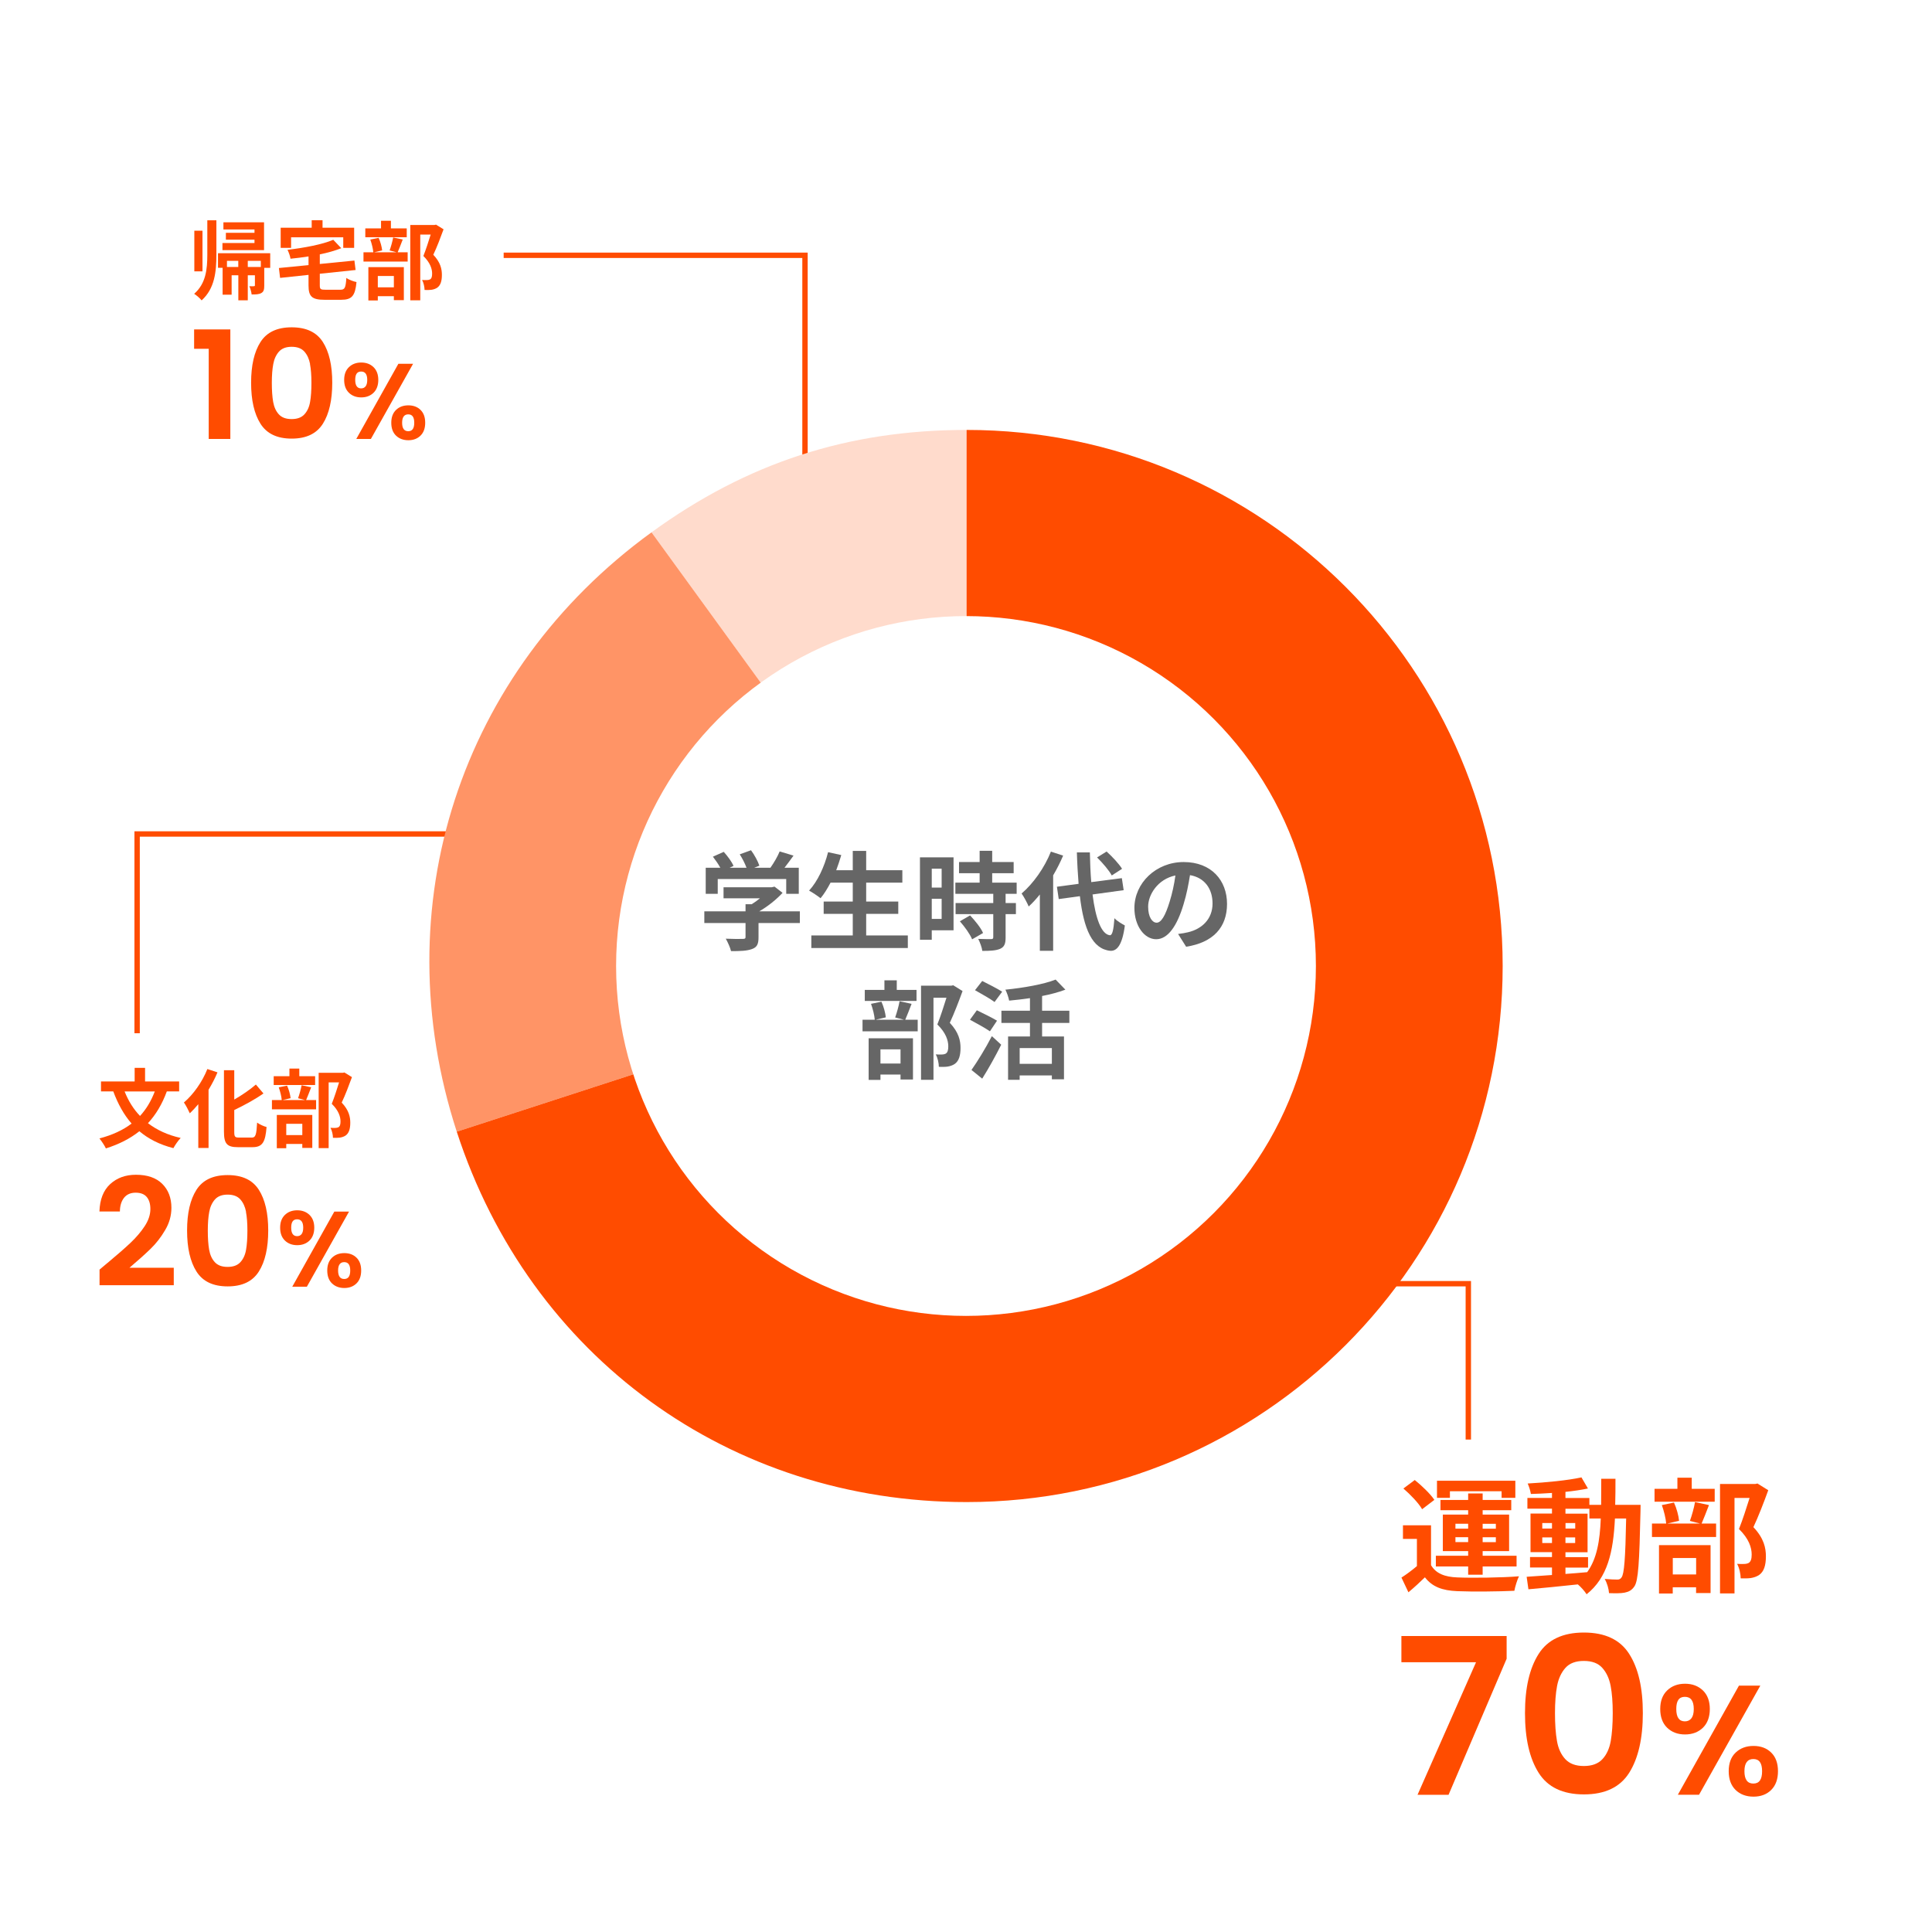 <svg height="360" viewBox="0 0 360 360" width="360" xmlns="http://www.w3.org/2000/svg"><path d="m0 0h360v360h-360z" fill="#fff"/><path d="m273.6 268.24v-29.04h-49.68" fill="none" stroke="#ff4c00" stroke-miterlimit="10"/><path d="m266.64 291.63c.91 1.56 2.54 2.21 4.91 2.3 2.79.12 8.28.05 11.49-.21-.33.65-.72 1.93-.86 2.7-2.88.14-7.81.19-10.65.07-2.77-.12-4.63-.79-6.02-2.58-.93.91-1.88 1.79-3.07 2.79l-1.3-2.74c.91-.58 1.95-1.35 2.88-2.14v-5.07h-2.6v-2.53h5.23v7.42zm-1.65-10.41c-.65-1.14-2.19-2.74-3.49-3.86l2.12-1.58c1.3 1.05 2.91 2.58 3.65 3.7zm8.58 10.67h-6.02v-2h6.02v-.86h-4.72v-6.81h4.72v-.81h-5.16v-1.91h5.16v-1.21h2.7v1.21h5.33v1.91h-5.33v.81h4.93v6.81h-4.93v.86h6.32v2h-6.32v1.53h-2.7zm-3.39-12.79h-2.42v-3.19h14.6v3.19h-2.56v-1.23h-9.63v1.23zm1.02 5.74h2.37v-.91h-2.37zm2.37 2.51v-.91h-2.37v.91zm2.7-3.41v.91h2.46v-.91zm2.46 2.51h-2.46v.91h2.46z" fill="#ff4c00"/><path d="m305.7 280.43s-.02.91-.02 1.23c-.21 9.51-.4 12.88-1.14 13.95-.54.77-1.07 1-1.84 1.16-.7.14-1.77.12-2.88.09-.05-.77-.35-1.88-.81-2.65 1.02.09 1.91.12 2.35.12.35 0 .58-.09.79-.4.49-.63.72-3.46.86-10.98h-2.09c-.3 6.23-1.37 11.02-5.28 14.12-.35-.56-1.02-1.33-1.63-1.84-3.35.35-6.7.7-9.21.91l-.33-2.33c1.3-.09 2.93-.21 4.72-.33v-1.4h-4.09v-1.95h4.09v-.91h-4v-7.19h4v-.91h-4.58v-2h4.58v-.93c-1.35.09-2.67.16-3.93.19-.09-.56-.35-1.42-.6-1.95 3.44-.19 7.46-.58 10.02-1.14l1.21 2.07c-1.23.26-2.67.47-4.19.63v1.14h4.46v1.28h2.19c.02-1.53.02-3.14.02-4.86h2.65c0 1.7 0 3.33-.05 4.86h4.72zm-18.32 4.39h1.81v-1.02h-1.81zm1.81 2.7v-1.05h-1.81v1.05zm2.51 5.76c1.33-.09 2.7-.21 4.05-.33 1.81-2.51 2.37-5.84 2.53-10h-2.12v-1.81h-4.46v.91h4.12v7.19h-4.12v.91h4.21v1.95h-4.21v1.19zm1.82-8.46v-1.02h-1.81v1.02zm-1.82 1.65v1.05h1.81v-1.05z" fill="#ff4c00"/><path d="m318.44 280.45c-.49 1.28-.98 2.53-1.37 3.44h2.7v2.51h-11.95v-2.51h2.65c-.07-.93-.42-2.37-.81-3.44l2.26-.47c.49 1.05.86 2.44.95 3.4l-2.19.51h6.09l-1.88-.49c.35-.98.77-2.44.95-3.51zm1.07-.63h-11.21v-2.4h4.26v-2.07h2.67v2.07h4.28zm-10.37 8.09h9.6v8.93h-2.7v-1.07h-4.35v1.16h-2.56v-9.02zm2.56 2.4v3.07h4.35v-3.07zm17.79-12.63c-.81 2.23-1.84 4.91-2.77 6.88 1.98 2.09 2.33 3.91 2.33 5.44 0 1.7-.37 2.84-1.26 3.47-.44.3-1 .49-1.58.58-.54.07-1.21.07-1.86.05 0-.74-.23-1.93-.67-2.7.51.02.95.05 1.3.02.33 0 .63-.07.86-.19.42-.26.56-.79.56-1.58 0-1.26-.51-2.93-2.37-4.74.67-1.65 1.42-4.02 1.98-5.79h-2.81v17.79h-2.7v-20.39h6.56l.42-.09 2.02 1.26z" fill="#ff4c00"/><path d="m280.74 309.08-10.82 25.35h-5.78l10.9-24.7h-13.91v-4.88h19.61z" fill="#ff4c00"/><path d="m286.7 308.19c1.69-2.66 4.51-3.99 8.44-3.99s6.75 1.33 8.44 3.99c1.7 2.66 2.54 6.33 2.54 11.03s-.85 8.42-2.54 11.11c-1.7 2.69-4.51 4.03-8.44 4.03s-6.75-1.34-8.44-4.03c-1.7-2.69-2.54-6.39-2.54-11.11s.85-8.37 2.54-11.03zm13.42 5.96c-.26-1.37-.77-2.49-1.55-3.36-.77-.87-1.92-1.3-3.44-1.3s-2.67.43-3.44 1.3-1.29 1.99-1.55 3.36-.39 3.06-.39 5.07.12 3.79.37 5.19c.24 1.4.76 2.52 1.55 3.38.79.85 1.94 1.28 3.46 1.28s2.67-.43 3.46-1.28 1.3-1.98 1.55-3.38c.24-1.4.37-3.13.37-5.19s-.13-3.7-.39-5.07z" fill="#ff4c00"/><path d="m310.65 314.99c.86-.83 1.97-1.25 3.33-1.25s2.46.42 3.33 1.25c.86.83 1.29 1.99 1.29 3.46s-.43 2.65-1.29 3.49c-.86.83-1.97 1.25-3.33 1.25s-2.47-.42-3.33-1.25-1.29-2-1.29-3.49.43-2.62 1.29-3.46zm1.7 3.46c0 1.53.53 2.3 1.6 2.3.52 0 .93-.19 1.22-.57s.44-.95.44-1.73c0-1.51-.55-2.27-1.66-2.27s-1.6.76-1.6 2.27zm15.66-4.36-11.42 20.34h-3.95l11.39-20.34zm-4.6 12.48c.86-.82 1.97-1.24 3.33-1.24s2.46.41 3.3 1.24c.84.82 1.26 1.98 1.26 3.47s-.42 2.65-1.26 3.49c-.84.83-1.94 1.25-3.3 1.25s-2.49-.42-3.34-1.25-1.28-2-1.28-3.49.43-2.65 1.29-3.47zm1.64 3.47c0 1.53.55 2.3 1.66 2.3s1.63-.77 1.63-2.3-.54-2.27-1.63-2.27-1.66.76-1.66 2.27z" fill="#ff4c00"/><path d="m93.85 155.4h-68.3v37.13" fill="none" stroke="#ff4c00" stroke-miterlimit="10"/><path d="m150 106.09v-58.52h-56.15" fill="none" stroke="#ff4c00" stroke-miterlimit="10"/><g fill="#ff4c00"><path d="m31.08 203.38c-.87 2.37-2.03 4.31-3.51 5.91 1.65 1.26 3.67 2.21 6.1 2.75-.46.46-1.07 1.36-1.36 1.9-2.58-.66-4.66-1.73-6.34-3.15-1.75 1.39-3.81 2.43-6.24 3.2-.22-.5-.82-1.39-1.2-1.86 2.37-.62 4.37-1.54 5.99-2.77-1.44-1.65-2.54-3.65-3.41-5.99h-2.29v-1.86h6.27v-2.53h1.94v2.53h6.35v1.86h-2.3zm-7.86 0c.69 1.73 1.63 3.27 2.87 4.56 1.15-1.25 2.06-2.75 2.75-4.56z"/><path d="m40.52 199.83c-.46 1.09-1.02 2.18-1.66 3.23v10.85h-1.91v-8.16c-.51.62-1.06 1.2-1.58 1.7-.21-.48-.75-1.54-1.1-2.02 1.73-1.46 3.41-3.81 4.37-6.23l1.89.62zm6.36 12.15c.77 0 .9-.54 1.03-2.8.45.34 1.25.7 1.76.82-.22 2.75-.72 3.76-2.61 3.76h-2.74c-2.02 0-2.59-.64-2.59-2.9v-11.44h1.92v5.47c1.5-.86 2.98-1.89 4.03-2.8l1.41 1.66c-1.58 1.12-3.57 2.19-5.44 3.09v4.03c0 .94.11 1.1.88 1.1h2.35z"/><path d="m57.98 202.61c-.34.88-.67 1.74-.94 2.37h1.86v1.73h-8.23v-1.73h1.83c-.05-.64-.29-1.63-.56-2.37l1.55-.32c.34.72.59 1.68.66 2.34l-1.5.35h4.19l-1.3-.34c.24-.67.53-1.68.66-2.42l1.79.38zm.73-.43h-7.71v-1.65h2.93v-1.42h1.84v1.42h2.95v1.65zm-7.13 5.57h6.61v6.15h-1.86v-.74h-2.99v.8h-1.76zm1.76 1.65v2.11h2.99v-2.11zm12.24-8.69c-.56 1.54-1.26 3.38-1.91 4.74 1.36 1.44 1.6 2.69 1.6 3.75 0 1.17-.26 1.95-.86 2.38-.3.21-.69.34-1.09.4-.37.05-.83.05-1.28.03 0-.51-.16-1.33-.46-1.86.35.02.66.03.9.02.22 0 .43-.05.59-.13.29-.18.38-.54.38-1.09 0-.86-.35-2.02-1.63-3.27.46-1.14.98-2.77 1.36-3.99h-1.94v12.25h-1.86v-14.04h4.51l.29-.06 1.39.86z"/><path d="m20.02 235.34c1.79-1.49 3.22-2.74 4.28-3.74s1.95-2.04 2.66-3.12 1.06-2.15 1.06-3.19c0-.95-.22-1.7-.67-2.24s-1.14-.81-2.07-.81-1.65.31-2.16.94c-.5.63-.77 1.48-.78 2.56h-3.81c.07-2.24.74-3.94 2-5.1s2.86-1.74 4.8-1.74c2.13 0 3.76.56 4.9 1.69s1.71 2.62 1.71 4.47c0 1.46-.39 2.85-1.18 4.17-.78 1.33-1.68 2.48-2.69 3.46s-2.32 2.16-3.95 3.54h8.26v3.25h-13.83v-2.91l1.46-1.23z"/><path d="m36.61 221.7c1.17-1.83 3.1-2.74 5.81-2.74s4.64.91 5.81 2.74 1.75 4.36 1.75 7.59-.58 5.8-1.75 7.64c-1.17 1.85-3.1 2.77-5.81 2.77s-4.64-.92-5.81-2.77-1.75-4.4-1.75-7.64.58-5.76 1.75-7.59zm9.24 4.11c-.18-.94-.53-1.71-1.06-2.31s-1.32-.9-2.37-.9-1.83.3-2.37.9c-.53.6-.89 1.37-1.06 2.31-.18.94-.27 2.1-.27 3.49s.08 2.61.25 3.57.52 1.74 1.06 2.32c.54.59 1.33.88 2.38.88s1.84-.29 2.38-.88.9-1.36 1.06-2.32c.17-.96.25-2.15.25-3.57s-.09-2.54-.27-3.49z"/><path d="m53.09 226.38c.59-.57 1.36-.86 2.29-.86s1.7.29 2.29.86.89 1.37.89 2.38-.3 1.83-.89 2.4-1.36.86-2.29.86-1.7-.29-2.29-.86-.89-1.37-.89-2.4.3-1.81.89-2.38zm1.17 2.38c0 1.05.37 1.58 1.1 1.58.36 0 .64-.13.84-.39s.3-.66.3-1.19c0-1.04-.38-1.56-1.14-1.56s-1.1.52-1.1 1.56zm10.78-3-7.86 14h-2.72l7.84-14zm-3.17 8.59c.59-.57 1.36-.85 2.29-.85s1.69.28 2.27.85.87 1.36.87 2.39-.29 1.83-.87 2.4-1.34.86-2.27.86-1.71-.29-2.3-.86-.88-1.37-.88-2.4.3-1.82.89-2.39zm1.13 2.39c0 1.05.38 1.58 1.14 1.58s1.12-.53 1.12-1.58-.37-1.56-1.12-1.56-1.14.52-1.14 1.56z"/><path d="m38.62 41.05h1.7v6.37c0 3.2-.3 6.34-2.75 8.55-.3-.38-.96-.96-1.39-1.22 2.19-1.92 2.45-4.56 2.45-7.33v-6.37zm-.89 9.51h-1.52v-7.57h1.52zm12.61-.65h-1.1v3.28c0 .72-.08 1.15-.54 1.41-.45.26-1.04.27-1.81.27-.05-.48-.24-1.12-.43-1.54.38.02.74.02.86 0 .13 0 .18-.05.18-.18v-1.86h-1.33v4.67h-1.76v-4.67h-1.25v3.62h-1.68v-5.01h-.86v-2.72h9.73v2.72zm-1.14-3.3h-7.75v-1.33h5.97v-.62h-5.33v-1.28h5.33v-.62h-5.79v-1.34h7.57v5.2zm-4.8 3.14v-1.14h-2.11v1.14zm4.2-1.14h-2.43v1.14h2.43z"/><path d="m63.4 53.99c.86 0 1.01-.34 1.14-2.21.43.34 1.31.66 1.89.78-.26 2.58-.85 3.3-2.87 3.3h-3.09c-2.34 0-2.98-.61-2.98-2.66v-1.98l-5.3.56-.22-1.84 5.52-.54v-1.62c-1.14.18-2.27.32-3.36.43-.06-.48-.34-1.23-.56-1.66 3.12-.37 6.48-.99 8.53-1.87l1.49 1.57c-1.17.46-2.54.85-4 1.15v1.79l6.45-.64.22 1.76-6.67.7v2.16c0 .72.14.82 1.09.82zm-9.16-7.8h-1.94v-3.76h5.78v-1.39h2.02v1.39h5.89v3.76h-2.03v-1.97h-9.72z"/><path d="m75.04 44.64c-.34.88-.67 1.74-.94 2.37h1.86v1.73h-8.23v-1.73h1.83c-.05-.64-.29-1.63-.56-2.37l1.55-.32c.34.72.59 1.68.66 2.34l-1.5.35h4.19l-1.3-.34c.24-.67.53-1.68.66-2.42l1.79.38zm.74-.43h-7.71v-1.65h2.93v-1.42h1.84v1.42h2.95v1.65zm-7.14 5.57h6.61v6.15h-1.86v-.74h-2.99v.8h-1.76zm1.76 1.65v2.11h2.99v-2.11zm12.25-8.7c-.56 1.54-1.26 3.38-1.91 4.74 1.36 1.44 1.6 2.69 1.6 3.75 0 1.17-.26 1.95-.86 2.38-.3.21-.69.34-1.09.4-.37.05-.83.05-1.28.03 0-.51-.16-1.33-.46-1.86.35.02.66.03.9.02.22 0 .43-.05.59-.13.29-.18.38-.54.38-1.09 0-.86-.35-2.02-1.63-3.27.46-1.14.98-2.77 1.36-3.99h-1.94v12.25h-1.86v-14.04h4.51l.29-.06 1.39.86z"/><path d="m36.17 64.99v-3.61h6.75v20.41h-4.03v-16.8z"/><path d="m48.54 63.73c1.17-1.83 3.1-2.74 5.81-2.74s4.64.91 5.81 2.74 1.75 4.36 1.75 7.59-.58 5.8-1.75 7.64c-1.17 1.85-3.1 2.77-5.81 2.77s-4.64-.92-5.81-2.77-1.75-4.4-1.75-7.64.58-5.76 1.75-7.59zm9.24 4.1c-.18-.94-.53-1.71-1.06-2.31s-1.32-.9-2.37-.9-1.83.3-2.37.9c-.53.6-.89 1.37-1.06 2.31-.18.94-.27 2.1-.27 3.49s.08 2.61.25 3.57.52 1.74 1.06 2.32c.54.59 1.33.88 2.38.88s1.84-.29 2.38-.88.9-1.36 1.06-2.32c.17-.96.25-2.15.25-3.57s-.09-2.54-.27-3.49z"/><path d="m65.02 68.41c.59-.57 1.36-.86 2.29-.86s1.7.29 2.29.86.89 1.37.89 2.38-.3 1.83-.89 2.4-1.36.86-2.29.86-1.7-.29-2.29-.86-.89-1.37-.89-2.4.3-1.81.89-2.38zm1.17 2.38c0 1.05.37 1.58 1.1 1.58.36 0 .64-.13.84-.39s.3-.66.3-1.19c0-1.04-.38-1.56-1.14-1.56s-1.1.52-1.1 1.56zm10.78-3-7.86 14h-2.72l7.84-14zm-3.17 8.59c.59-.57 1.36-.85 2.29-.85s1.69.28 2.27.85.87 1.36.87 2.39-.29 1.83-.87 2.4-1.34.86-2.27.86-1.71-.29-2.3-.86-.88-1.37-.88-2.4.3-1.82.89-2.39zm1.13 2.39c0 1.05.38 1.58 1.14 1.58s1.12-.53 1.12-1.58-.37-1.56-1.12-1.56-1.14.52-1.14 1.56z"/></g><path d="m180.11 180-58.71-80.81c17.85-12.97 36.65-19.08 58.71-19.08z" fill="#ffdbcc"/><path d="m180.11 180-95 30.87c-13.64-41.97.58-85.74 36.29-111.68z" fill="#ff9466"/><path d="m180.11 180v-99.89c55.17 0 99.89 44.72 99.89 99.89s-44.72 99.89-99.89 99.89c-44.14 0-81.36-27.05-95-69.02z" fill="#ff4c00"/><circle cx="180" cy="180" fill="#fff" r="65.2"/><path d="m149.04 171.99h-7.7v2.66c0 1.24-.26 1.86-1.24 2.2-.94.34-2.18.38-3.88.38-.16-.68-.62-1.68-.98-2.32 1.28.06 2.76.06 3.16.04.42 0 .52-.08.52-.36v-2.6h-7.68v-2.18h7.68v-1.32h1.14c.52-.32 1.06-.7 1.54-1.1h-6.78v-2.06h8.98l.52-.12 1.5 1.16c-1.14 1.22-2.7 2.5-4.34 3.44h7.56zm-15.3-5.44h-2.24v-4.86h2.72c-.36-.66-.9-1.44-1.38-2.06l2.02-.9c.7.78 1.5 1.84 1.82 2.62l-.72.34h3.14c-.28-.78-.78-1.74-1.26-2.5l2.1-.76c.64.86 1.3 2.08 1.56 2.88l-.96.38h3.02c.66-.94 1.34-2.1 1.72-3.04l2.58.78c-.54.76-1.14 1.56-1.68 2.26h2.66v4.86h-2.34v-2.76h-12.76z" fill="#666"/><path d="m169.16 174.31v2.34h-17.98v-2.34h7.72v-4.02h-5.42v-2.3h5.42v-3.52h-4.14c-.58 1.1-1.2 2.12-1.86 2.9-.48-.38-1.54-1.1-2.14-1.42 1.56-1.68 2.86-4.44 3.54-7.16l2.46.54c-.28.96-.6 1.9-.94 2.82h3.08v-3.6h2.5v3.6h6.74v2.32h-6.74v3.52h5.98v2.3h-5.98v4.02z" fill="#666"/><path d="m177.68 173.35h-4.06v1.76h-2.2v-15.36h6.26zm-4.06-11.48v3.52h1.84v-3.52zm1.84 9.36v-3.76h-1.84v3.76zm11.92-4.68v1.72h1.92v2.06h-1.92v4.36c0 1.14-.22 1.74-1 2.1-.78.34-1.86.4-3.34.4-.08-.66-.44-1.6-.76-2.24.96.04 2.08.04 2.38.04.32 0 .42-.08.42-.36v-4.3h-7.02v-2.06h7.02v-1.72h-7.06v-2.08h4.52v-1.76h-3.84v-2.08h3.84v-2.1h2.34v2.1h4v2.08h-4v1.76h4.56v2.08zm-6.62 4.02c.92.98 2 2.3 2.42 3.28l-2.04 1.18c-.36-.92-1.38-2.34-2.28-3.36z" fill="#666"/><path d="m198.1 159.43c-.52 1.22-1.14 2.46-1.86 3.68v14.06h-2.48v-10.5c-.68.84-1.36 1.6-2.08 2.24-.22-.56-.9-1.84-1.32-2.42 2.16-1.84 4.26-4.78 5.46-7.8zm5.48 7.24c.56 4.44 1.62 7.4 3.22 7.6.46.04.7-.96.86-3.18.44.52 1.5 1.12 1.94 1.36-.5 3.86-1.58 4.78-2.7 4.72-3.38-.32-4.96-4.08-5.68-10.18l-3.94.54-.34-2.3 4.04-.54c-.14-1.8-.26-3.76-.32-5.86h2.42c.04 1.96.12 3.84.26 5.54l5.7-.74.34 2.24zm3.58-3.54c-.5-.94-1.7-2.34-2.74-3.36l1.78-1.1c1.06.96 2.3 2.28 2.88 3.22z" fill="#666"/><path d="m221.02 176.41-1.5-2.38c.76-.08 1.32-.2 1.86-.32 2.56-.6 4.56-2.44 4.56-5.36 0-2.76-1.5-4.82-4.2-5.28-.28 1.7-.62 3.54-1.2 5.42-1.2 4.04-2.92 6.52-5.1 6.52s-4.06-2.44-4.06-5.82c0-4.62 4-8.56 9.18-8.56s8.08 3.44 8.08 7.8-2.58 7.2-7.62 7.98zm-5.5-4.48c.84 0 1.62-1.26 2.44-3.96.46-1.48.84-3.18 1.06-4.84-3.3.68-5.08 3.6-5.08 5.8 0 2.02.8 3 1.58 3z" fill="#666"/><path d="m169.86 187.05c-.42 1.1-.84 2.18-1.18 2.96h2.32v2.16h-10.28v-2.16h2.28c-.06-.8-.36-2.04-.7-2.96l1.94-.4c.42.9.74 2.1.82 2.92l-1.88.44h5.24l-1.62-.42c.3-.84.66-2.1.82-3.02zm.92-.54h-9.64v-2.06h3.66v-1.78h2.3v1.78h3.68zm-8.92 6.96h8.26v7.68h-2.32v-.92h-3.74v1h-2.2zm2.2 2.06v2.64h3.74v-2.64zm15.3-10.86c-.7 1.92-1.58 4.22-2.38 5.92 1.7 1.8 2 3.36 2 4.68 0 1.46-.32 2.44-1.08 2.98-.38.26-.86.42-1.36.5-.46.06-1.04.06-1.6.04 0-.64-.2-1.66-.58-2.32.44.02.82.04 1.12.02.28 0 .54-.06.74-.16.36-.22.48-.68.48-1.36 0-1.08-.44-2.52-2.04-4.08.58-1.42 1.22-3.46 1.7-4.98h-2.42v15.3h-2.32v-17.54h5.64l.36-.08z" fill="#666"/><path d="m184.46 192.17c-.82-.58-2.54-1.52-3.72-2.16l1.28-1.76c1.1.54 2.88 1.4 3.76 1.94zm-3.44 7.2c1.06-1.5 2.6-3.98 3.8-6.3l1.74 1.6c-1.06 2.1-2.32 4.38-3.54 6.32zm4.3-12.66c-.78-.6-2.48-1.54-3.64-2.2l1.34-1.72c1.12.56 2.86 1.44 3.72 2zm8.86 3.9v2.52h4.08v7.98h-2.26v-.72h-6v.82h-2.16v-8.08h4.08v-2.52h-5.32v-2.28h5.32v-2.34c-1.3.2-2.64.34-3.88.46-.1-.58-.42-1.5-.7-2.04 3.4-.34 7.16-1 9.36-1.88l1.82 1.88c-1.28.48-2.78.88-4.34 1.18v2.74h5.08v2.28zm1.82 4.68h-6v2.94h6z" fill="#666"/></svg>